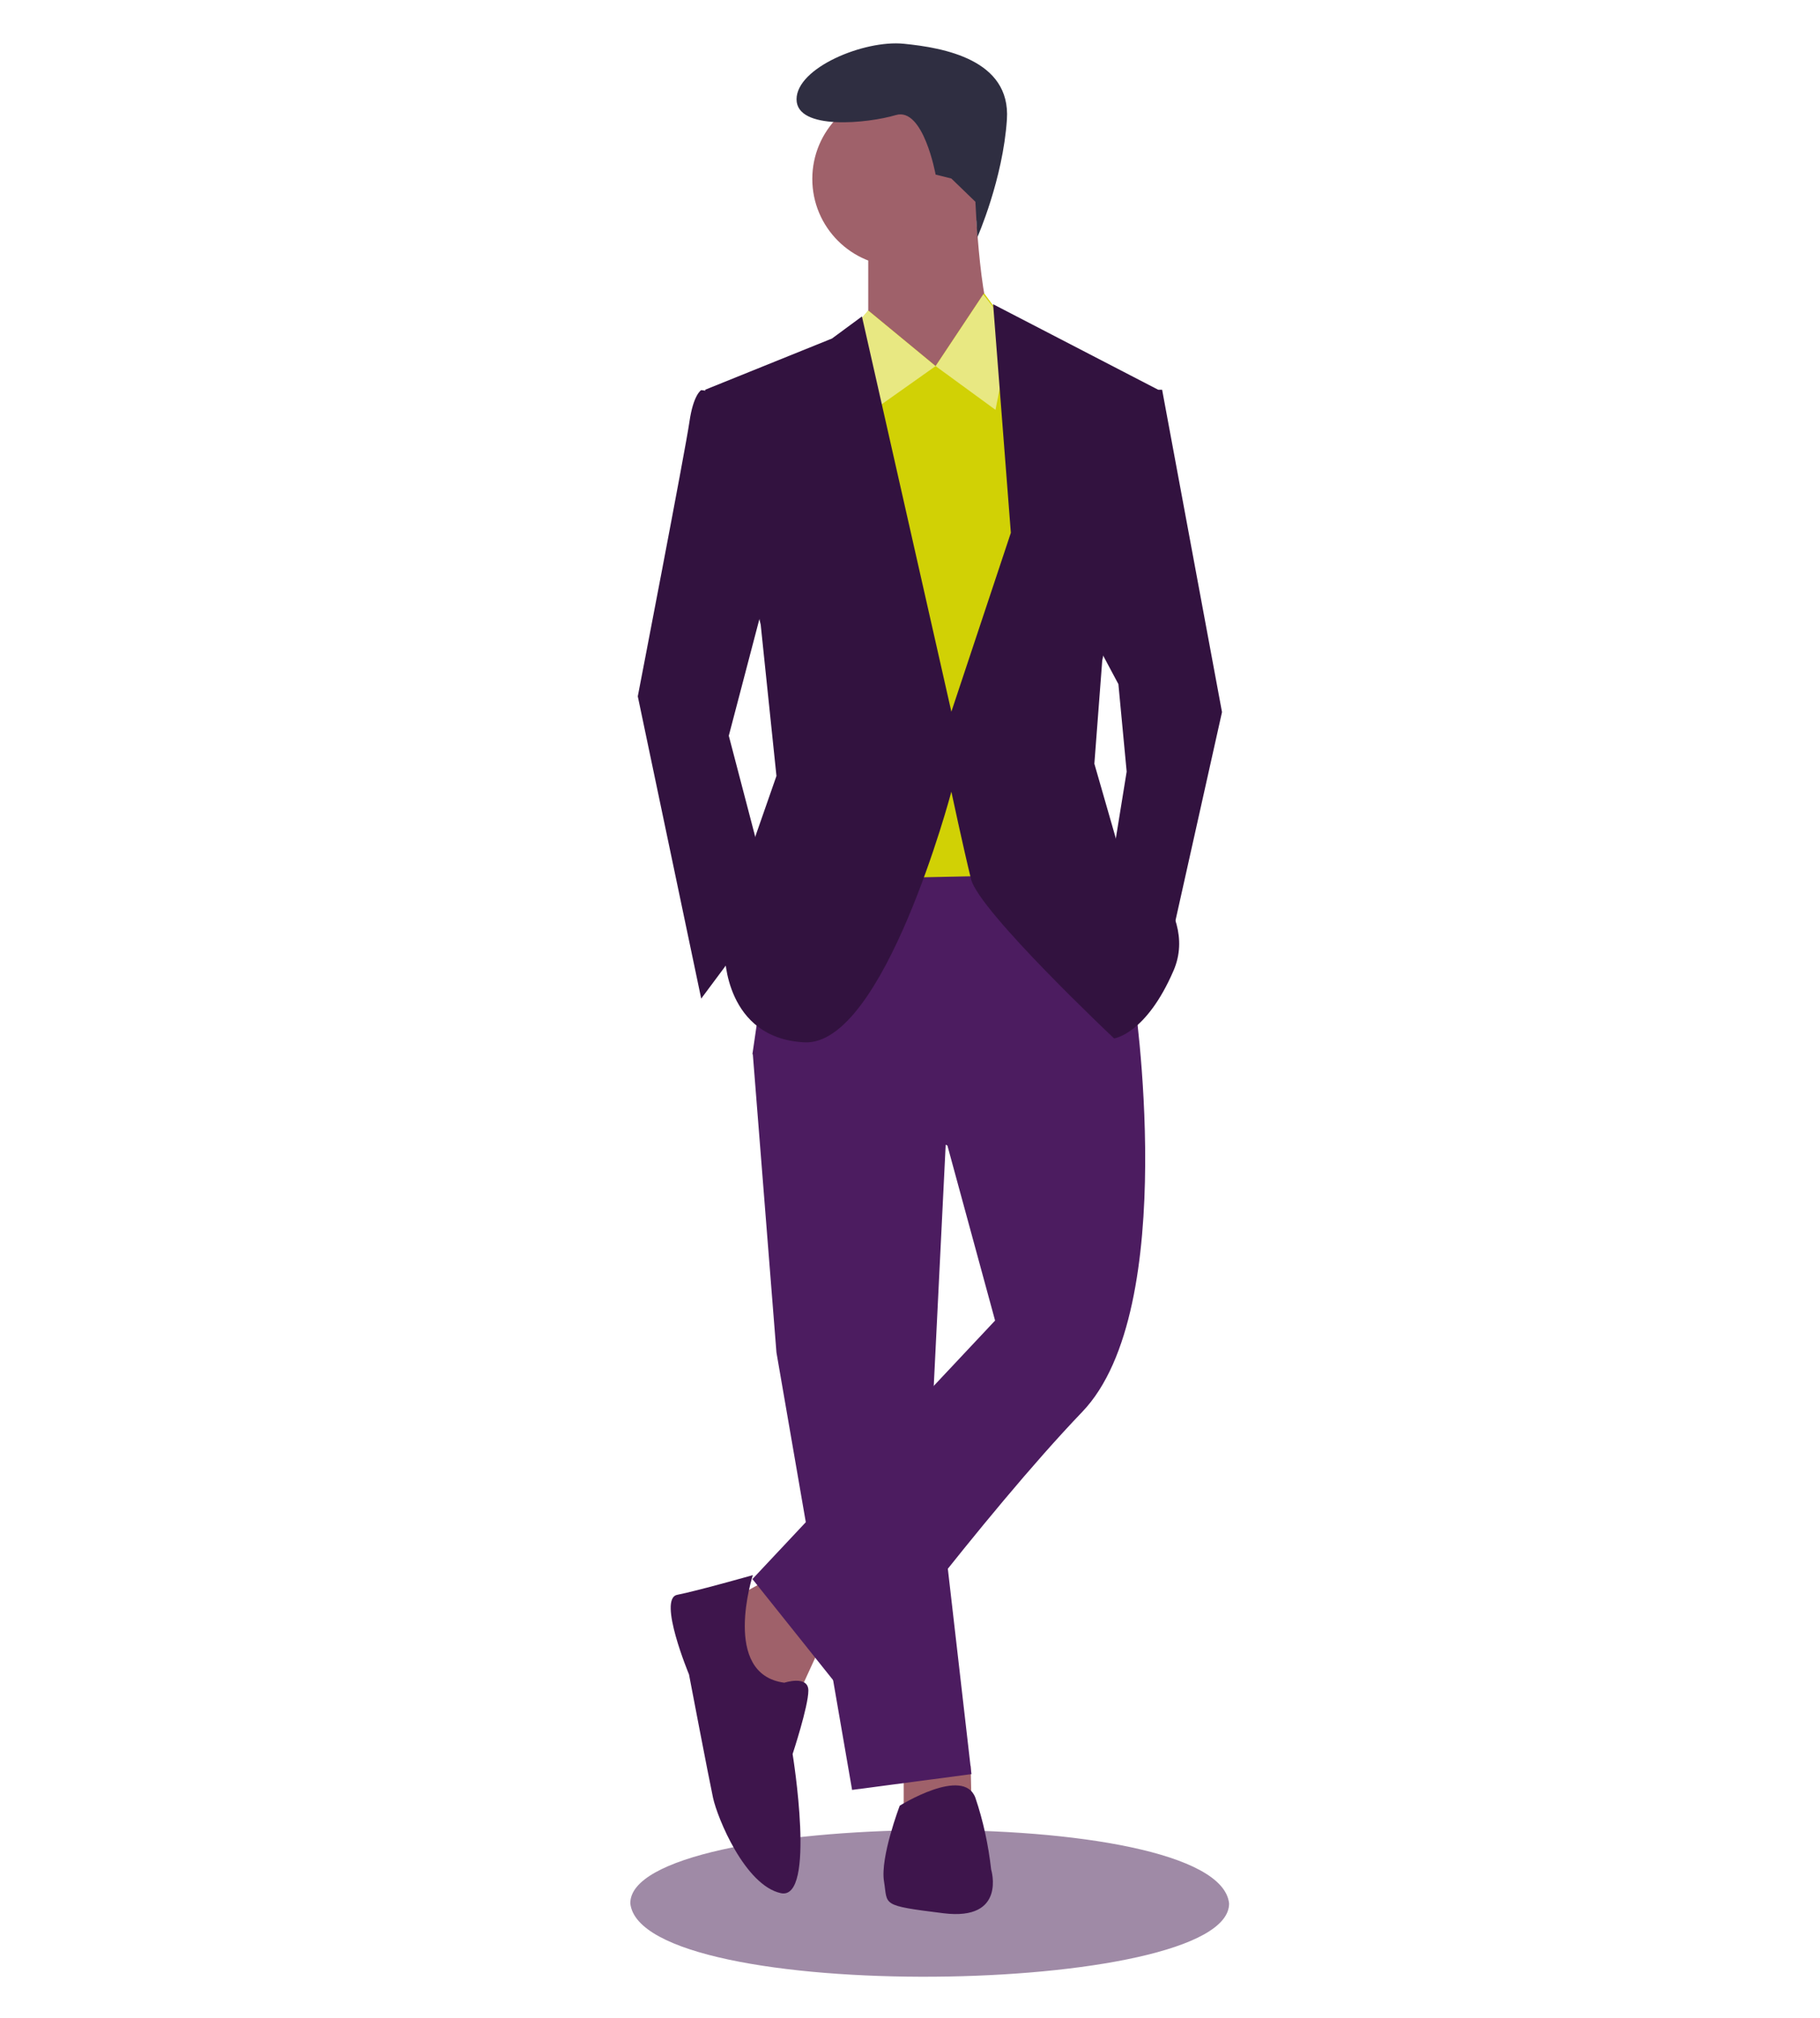 <?xml version="1.0" encoding="utf-8"?>
<!-- Generator: Adobe Illustrator 25.1.0, SVG Export Plug-In . SVG Version: 6.00 Build 0)  -->
<svg version="1.1" id="Livello_1" xmlns="http://www.w3.org/2000/svg" xmlns:xlink="http://www.w3.org/1999/xlink" x="0px" y="0px"
	 viewBox="0 0 462 512" style="enable-background:new 0 0 462 512;" xml:space="preserve">
<style type="text/css">
	.st0{fill:#9F8AA6;}
	.st1{fill:#9F616A;}
	.st2{fill:#4C1C60;}
	.st3{fill:#D1D105;}
	.st4{fill:#32123F;}
	.st5{fill:#3E154C;}
	.st6{fill:#2F2E41;}
	.st7{fill:#E8E882;}
</style>
<g>
	<path class="st0" d="M312,483c0.2,23.7-149.2,25.9-152,0C159.8,459.3,309.2,457.1,312,483z"/>
	<polygon class="st1" points="195.1,400.7 184,406.8 191.1,430 202.2,431 208.2,417.9 	"/>
	<polygon class="st1" points="229.4,447.1 229.4,458.2 246.6,457.2 246.4,448.1 	"/>
	<polygon class="st2" points="191.1,267.5 197.1,343.2 216.3,454.2 246.6,450.2 236.5,362.4 240.5,281.6 	"/>
	<path class="st2" d="M271.8,211l-72.7,1l-8.1,55.5l49.5,23.2l12.1,44.4l-61.6,65.6l24.2,30.3c0,0,34.3-46.4,59.5-72.7
		c25.2-26.2,13.1-106,13.1-106L271.8,211z"/>
	<circle class="st1" cx="228.4" cy="45.4" r="22.2"/>
	<path class="st1" d="M220.4,60.6v22.2l15.1,24.2c0,0,23.2-17.2,18.2-21.2s-6.1-35.3-6.1-35.3L220.4,60.6z"/>
	<polygon class="st3" points="220.4,78.8 205.2,96.9 211.3,223.1 258.7,222.1 266.8,112.1 256.7,83.8 249.8,74.4 237.5,92.9 	"/>
	<path class="st4" d="M196.1,144.4L185,186.7l11.1,42.4L178,253.4l-16.1-76.7c0,0,12.1-62.6,13.1-69.6s3-8.1,3-8.1l8.1,1
		L196.1,144.4z"/>
	<polygon class="st4" points="276.9,160.5 283.9,173.6 286,195.8 281.9,221.1 296,244.3 310.2,180.7 295,98.9 289,98.9 	"/>
	<path class="st5" d="M191.1,399.7c0,0-14.1,4-19.2,5c-5,1,3,20.2,3,20.2s5,26.2,6.1,31.3s8.1,22.2,17.2,24.2c9.1,2,3-35.3,3-35.3
		s4-12.1,4-16.1c0-4-6.1-2-6.1-2C183,424.9,191.1,399.7,191.1,399.7z"/>
	<path class="st5" d="M224.4,477.4c1,6.1-1,6.1,15.1,8.1c16.1,2,12.1-11.1,12.1-11.1c-0.7-6.2-2-12.3-4-18.2c-3-8.1-19.2,2-19.2,2
		S223.4,471.3,224.4,477.4z"/>
	<path class="st6" d="M247.6,51.2l0.5,9c0,0,6.5-14.7,7.5-29.9s-16.1-18.2-26.2-19.2s-27.2,6.1-27.2,14.1s18.2,6.1,25.2,4
		s10.1,15.1,10.1,15.1l4,1L247.6,51.2z"/>
	<polygon class="st7" points="214.4,85.9 220.4,78.8 237.5,92.9 220.4,105 	"/>
	<polygon class="st7" points="256.7,83.8 249.6,74.7 237.5,92.9 252.7,104 	"/>
	<path class="st4" d="M193.1,158.5l4,38.4l-8.1,23.2l-5,22.2c0,0,0,21.2,20.2,22.2c20.2,1,37.3-63.6,37.3-63.6s3,14.1,5,22.2
		s36.3,40.4,36.3,40.4s8.1-1,15.1-17.2S283.9,215,283.9,215l-6.1-21.2l2-26.2L294,98.9l-41.9-21.7l4.5,58l-15.1,45.4L218.8,80.3
		l-7.6,5.6L179,98.9L193.1,158.5z"/>
</g>
</svg>
